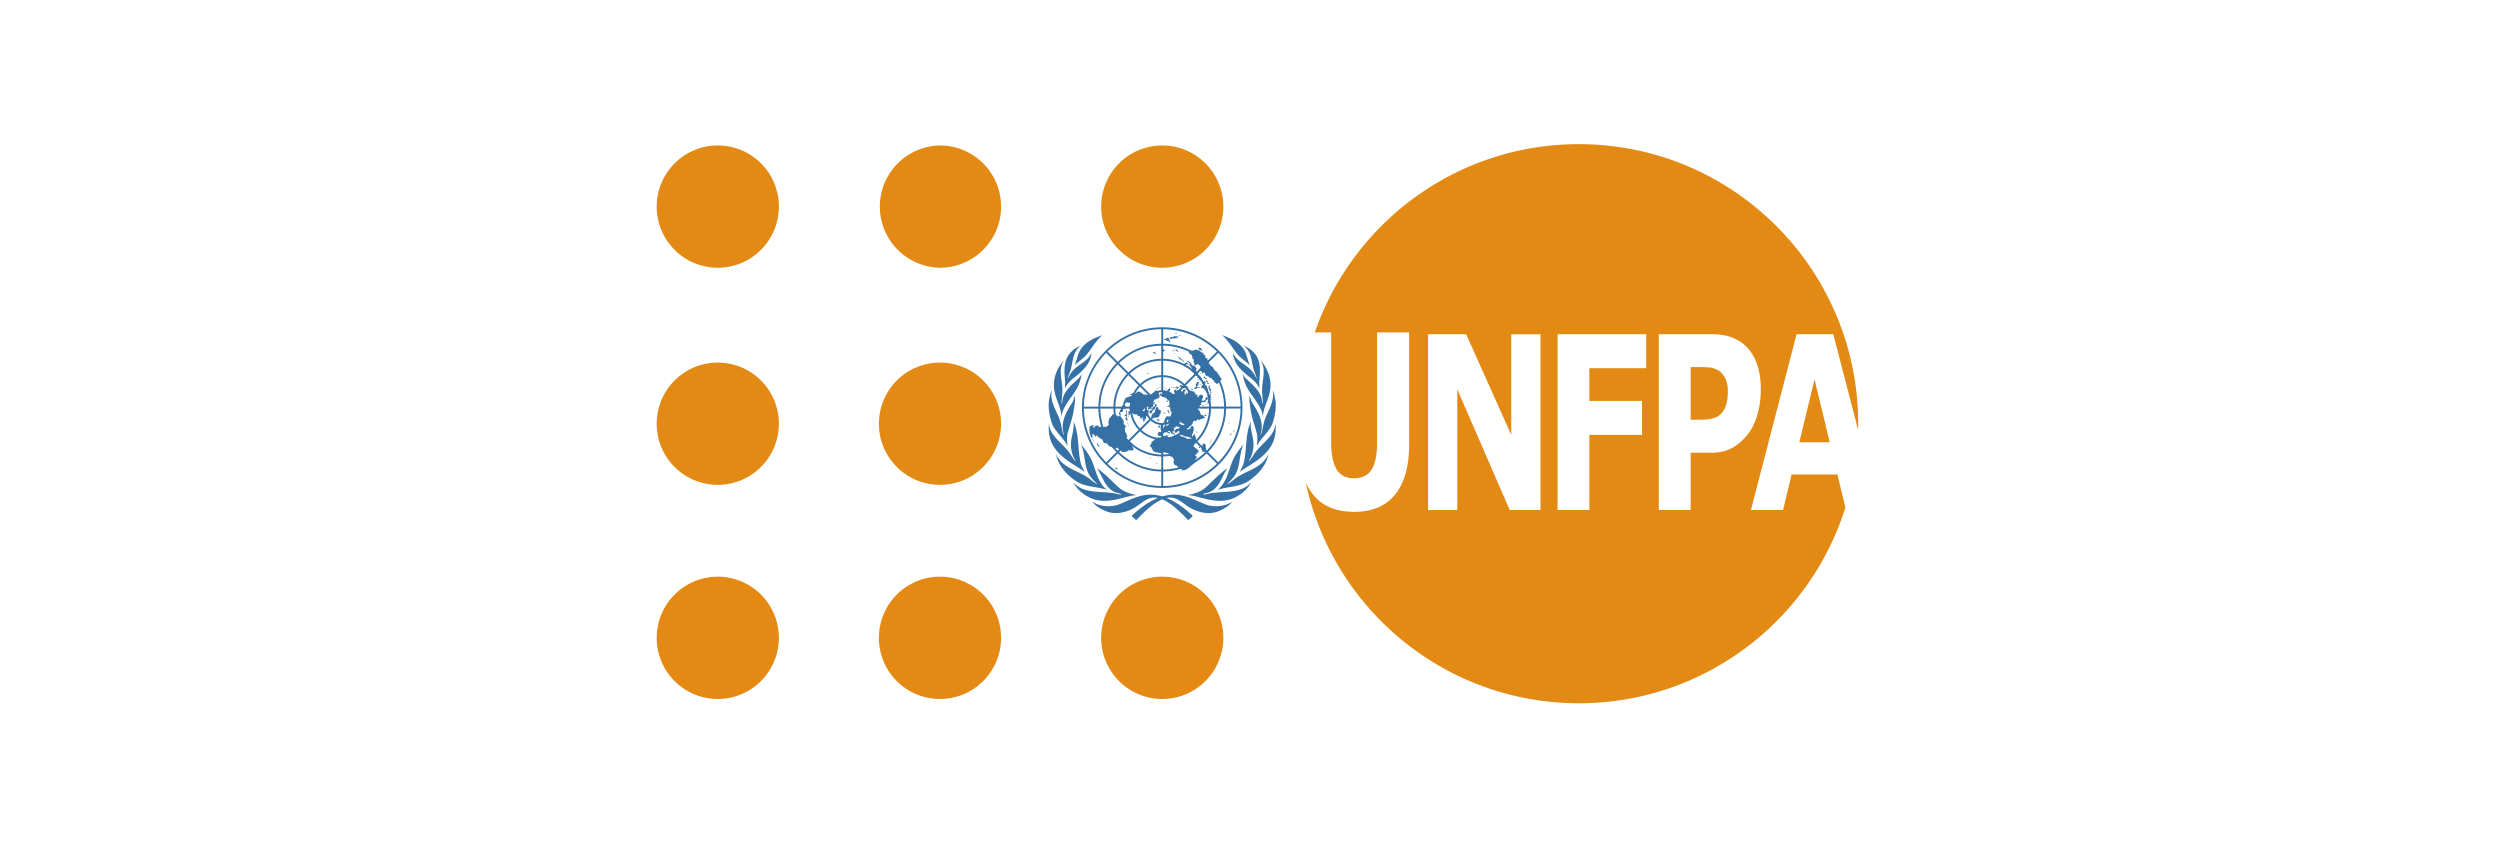 <?xml version="1.0" encoding="UTF-8"?> <svg xmlns="http://www.w3.org/2000/svg" width="300" height="102" fill="none"><path d="M189.462 17.298c-14.678 0-27.151 9.444-31.688 22.59h1.967V53.05c0 1.464.215 2.552.647 3.27.432.717 1.134 1.075 2.104 1.075.956 0 1.653-.343 2.091-1.033.445-.69.666-1.792.666-3.312V39.889h3.846v13.458c0 2.607-.557 4.603-1.673 5.99-1.116 1.389-2.758 2.084-4.93 2.084-2.172 0-3.818-.695-4.933-2.083a6.426 6.426 0 0 1-.879-1.478c3.223 15.158 16.675 26.531 32.782 26.531 15.01 0 27.716-9.874 31.986-23.487l-.958-3.966h-5.498l-1.026 4.264h-3.855l5.479-21.094h4.404l2.979 11.467c.005-.242.007-.486.007-.729 0-18.526-15.006-33.548-33.518-33.548zm-18.093 22.81h4.57l5.411 12.082V40.108h3.509v21.094h-3.689l-6.296-14.48v14.48h-3.505V40.108zm15.542 0h10.631v4.08h-6.825v3.924h6.325v4.078h-6.325v9.012h-3.806V40.108zm12.14 0h6.299c.943 0 1.738.117 2.382.353a4.841 4.841 0 0 1 1.722 1.037c.598.557 1.053 1.27 1.365 2.138.319.869.477 1.911.477 3.13 0 .944-.113 1.869-.346 2.775-.232.898-.565 1.653-.996 2.266-.591.831-1.253 1.462-1.983 1.887-.724.425-1.63.638-2.712.638h-2.379v6.87h-3.829V40.108zm3.829 3.937v6.32h1.095c.651 0 1.186-.056 1.604-.17.425-.113.779-.34 1.065-.68.246-.302.423-.663.529-1.079.113-.425.17-.939.17-1.543 0-.595-.114-1.105-.34-1.53-.225-.435-.488-.736-.787-.906-.398-.227-.788-.35-1.166-.37a21.266 21.266 0 0 0-1.513-.042h-.657zm14.863 1.462l-1.823 7.563h3.646l-1.823-7.563z" fill="#E38A15"></path><path d="M143.136 61.91a4.52 4.52 0 0 1-.553.504c-1.241-1.283-2.698-2.706-4.083-2.706-.858 0-1.477.654-2.198 1.116-1.001.64-2.374 1.001-3.551.531-.633-.24-1.246-.595-1.705-1.17.927.639 2.314.725 3.359.29 1.156-.48 2.332-1.116 3.649-1.116 1.942 0 3.787 1.314 5.082 2.552zm-14.35-4.036c1.285 1.465 3.382.993 5.098 1.36.239.05.463.13.72.09-.204-.13-.475-.144-.711-.233-1.331-.502-1.539-1.928-2.267-2.91.93.62 1.701 1.468 2.572 2.264.606.555 1.36.792 2.143.951-.188.07-.434.053-.637.103-1.406.35-2.964.9-4.46.406-.966-.319-1.97-1.074-2.458-2.03zm-2.061-3.39c.802 1.818 2.817 1.96 4.156 3.075.255.211.507.407.787.537l.015-.015c-.31-.28-.644-.613-.883-.961-.766-1.113-.511-2.635-1.102-3.816.537.643 1.04 1.305 1.349 2.04.497 1.185.665 2.536 1.78 3.436-1.206-.399-2.598-.32-3.684-1.032-1.142-.748-2.2-1.93-2.418-3.263zm-.859-3.675c.116 1.6 1.819 2.456 2.631 3.772.173.28.352.57.604.798-.04-.17-.18-.322-.257-.489a3.679 3.679 0 0 1-.313-1.89c.079-.817.419-1.576.289-2.436.7 1.512.474 3.402.878 5.036.09.362.31.678.446 1.021-.688-.524-1.589-.988-2.344-1.584-.73-.575-1.364-1.25-1.693-2.129-.237-.633-.299-1.387-.241-2.1zm.048-2.95c.082-.357.145-.727.3-1.054-.294 1.51.71 2.6 1.053 3.907.129.492.173 1.015.372 1.475.018.01.034-.01.046-.024-.495-1.39.231-2.676.938-3.772.186-.288.275-.623.362-.962.076.629-.057 1.358-.174 2.007-.15.836-.435 1.62-.662 2.427-.149.504-.11 1.073-.033 1.6l-.072-.057c-.527-.973-1.566-1.733-1.88-2.794-.25-.849-.424-1.83-.25-2.753zm.555-1.624c0-1.143.445-2.075 1.112-2.926.019-.01.033-.029.058-.024-.734 1.117-.066 2.528-.161 3.796l-.096 1.3c.014.01.014.05.048.034.043-.145.057-.299.082-.449.177-1.049 1.097-1.779 1.877-2.52.185-.174.32-.381.407-.604a4.843 4.843 0 0 1-.445 1.533c-.6 1.217-1.761 2.2-1.969 3.583-.102-1.326-.913-2.311-.913-3.723zm1.935-3.855c.369-.41.783-.728 1.276-.855-.957.659-.905 1.835-1.198 2.819-.107.36-.264.696-.348 1.068l.024.02c.16-.42.433-.825.788-1.16.673-.636 1.685-1.02 2.017-1.95-.015 1.292-1.115 2.273-2.119 3.033a3.66 3.66 0 0 0-1.067 1.277c.039-.357.057-.654.025-1.002-.103-1.128-.17-2.393.602-3.25zm3.883-2.17c-.71.623-1.184 1.425-1.729 2.146-.454.6-1.076.972-1.611 1.476.289-.6.342-1.288.709-1.868.627-.992 1.664-1.377 2.631-1.755z" fill="#3571A4"></path><path d="M135.797 61.91c.157.18.361.35.553.504 1.241-1.283 2.698-2.706 4.082-2.706.859 0 1.477.654 2.199 1.116 1.001.64 2.374 1.001 3.551.531.633-.24 1.246-.595 1.704-1.17-.926.639-2.313.725-3.359.29-1.155-.48-2.332-1.116-3.649-1.116-1.941 0-3.787 1.314-5.081 2.552zm14.35-4.036c-1.286 1.465-3.382.993-5.098 1.36-.239.05-.463.13-.72.09.204-.13.475-.144.71-.233 1.332-.502 1.539-1.928 2.268-2.91-.931.62-1.702 1.468-2.572 2.264-.606.555-1.361.792-2.143.951.188.07.434.053.636.103 1.406.35 2.965.9 4.461.406.965-.319 1.97-1.074 2.458-2.03zm2.06-3.39c-.801 1.818-2.816 1.96-4.155 3.075-.255.211-.508.407-.787.537l-.015-.015c.309-.28.644-.613.883-.961.766-1.113.511-2.635 1.101-3.816-.536.643-1.039 1.305-1.348 2.04-.497 1.185-.666 2.536-1.78 3.436 1.206-.399 2.598-.32 3.684-1.032 1.142-.748 2.2-1.93 2.417-3.263zm.859-3.675c-.116 1.6-1.818 2.456-2.63 3.772-.174.28-.352.57-.604.798.039-.17.179-.322.256-.489a3.669 3.669 0 0 0 .314-1.89c-.079-.817-.42-1.576-.289-2.436-.7 1.512-.474 3.402-.879 5.036-.089.362-.309.678-.445 1.021.688-.524 1.589-.988 2.344-1.584.73-.575 1.363-1.25 1.693-2.129.237-.633.299-1.387.24-2.1zm-.047-2.95c-.082-.357-.145-.727-.3-1.054.294 1.51-.71 2.6-1.053 3.907-.129.492-.173 1.015-.372 1.475-.019.01-.035-.01-.046-.024.495-1.39-.231-2.676-.938-3.772-.186-.288-.276-.623-.362-.962-.077.629.057 1.358.173 2.007.15.836.436 1.62.663 2.427.149.504.11 1.073.033 1.6l.072-.057c.527-.973 1.566-1.733 1.879-2.794.251-.849.424-1.83.251-2.753zm-.556-1.624c0-1.143-.444-2.075-1.111-2.926-.019-.01-.033-.029-.058-.024.734 1.117.066 2.528.16 3.796l.097 1.3c-.014.01-.014.05-.048.034-.044-.145-.057-.299-.082-.449-.177-1.049-1.097-1.779-1.878-2.52a1.69 1.69 0 0 1-.407-.604 4.87 4.87 0 0 0 .445 1.533c.601 1.217 1.761 2.2 1.97 3.583.101-1.326.912-2.311.912-3.723zm-1.935-3.855c-.369-.41-.783-.728-1.275-.855.956.659.904 1.835 1.197 2.819.107.36.265.696.348 1.068l-.024.02a3.154 3.154 0 0 0-.788-1.16c-.672-.636-1.684-1.02-2.017-1.95.015 1.292 1.115 2.273 2.12 3.033.45.34.833.797 1.067 1.277a4.743 4.743 0 0 1-.025-1.002c.103-1.128.17-2.393-.603-3.25zm-3.882-2.17c.71.623 1.184 1.425 1.729 2.146.454.6 1.076.972 1.611 1.476-.289-.6-.342-1.288-.709-1.868-.627-.992-1.664-1.377-2.631-1.755zm1.491 12.907l-.209-.115a9.44 9.44 0 0 1-1.738 2.475l-1.224-1.226a7.683 7.683 0 0 0 1.44-2.08l-.209-.115a7.446 7.446 0 0 1-1.398 2.028l-1.11-1.11a5.847 5.847 0 0 0 1.128-1.672l-.208-.113a5.632 5.632 0 0 1-1.086 1.619l-1.226-1.227c.341-.362.604-.778.784-1.228l-.207-.114c-.172.44-.425.838-.742 1.176l-1.113-1.113c.317-.354.501-.799.527-1.273h1.576a3.662 3.662 0 0 1-.248 1.21l.207.114c.165-.418.259-.864.272-1.324h1.737a5.587 5.587 0 0 1-.481 2.16l.208.113a5.85 5.85 0 0 0 .505-2.273h1.573a7.397 7.397 0 0 1-.698 3.027l.209.114a7.644 7.644 0 0 0 .721-3.142h1.736a9.356 9.356 0 0 1-.935 3.974l.209.115a9.606 9.606 0 0 0 .962-4.205 9.63 9.63 0 0 0-.7-3.614l-.215.092c.432 1.07.665 2.22.68 3.406h-1.737a7.654 7.654 0 0 0-.54-2.719l-.213.092a7.42 7.42 0 0 1 .521 2.627h-1.573a5.846 5.846 0 0 0-.394-2.005l-.214.091c.234.604.363 1.25.376 1.914h-1.736a3.898 3.898 0 0 0-.236-1.227l-.213.092c.131.36.204.742.217 1.135h-1.576a2.068 2.068 0 0 0-.527-1.273l1.114-1.115c.344.367.605.792.772 1.253l.213-.092a3.865 3.865 0 0 0-.821-1.325l1.228-1.229a5.6 5.6 0 0 1 1.189 1.867l.214-.091a5.842 5.842 0 0 0-1.238-1.94l1.111-1.113a7.414 7.414 0 0 1 1.573 2.43l.213-.091a7.65 7.65 0 0 0-1.621-2.503l1.227-1.23a9.364 9.364 0 0 1 1.991 3.046l.215-.092a9.607 9.607 0 0 0-2.122-3.202 9.597 9.597 0 0 0-3.211-2.128l-.086.218a9.361 9.361 0 0 1 3.049 1.995l-1.228 1.229a7.637 7.637 0 0 0-2.455-1.604l-.085.216c.874.355 1.68.878 2.376 1.554l-1.111 1.112a5.844 5.844 0 0 0-1.84-1.2l-.085.215a5.594 5.594 0 0 1 1.76 1.15l-1.227 1.229a3.89 3.89 0 0 0-1.168-.76l-.084.216c.397.167.765.405 1.087.708l-1.113 1.115a2.064 2.064 0 0 0-1.273-.527v-1.577c.453.014.891.11 1.299.281l.084-.216a3.871 3.871 0 0 0-1.383-.297v-1.738a5.598 5.598 0 0 1 2.018.416l.085-.216a5.836 5.836 0 0 0-2.103-.433V41.48c.933.014 1.837.2 2.678.541l.085-.216a7.644 7.644 0 0 0-2.763-.557v-1.739a9.376 9.376 0 0 1 3.397.678l.086-.218a9.611 9.611 0 0 0-3.599-.695c-1.548 0-3.011.37-4.309 1.023l.106.202a9.347 9.347 0 0 1 4.087-.99v1.739a7.602 7.602 0 0 0-3.279.796l.105.202a7.387 7.387 0 0 1 3.174-.766v1.574a5.812 5.812 0 0 0-2.443.59l.106.202a5.591 5.591 0 0 1 2.337-.56v1.738a3.87 3.87 0 0 0-1.531.365l.107.204a3.636 3.636 0 0 1 1.424-.337v1.577c-.244.014-.477.07-.692.16l.107.204c.219-.09.457-.138.701-.138.495 0 .96.193 1.31.543a1.856 1.856 0 0 1-1.31 3.165 1.84 1.84 0 0 1-1.31-.542 1.842 1.842 0 0 1-.542-1.312 1.859 1.859 0 0 1 1.15-1.717l-.106-.203c-.214.09-.409.215-.579.368l-1.115-1.116c.288-.27.612-.49.962-.652l-.107-.204a3.903 3.903 0 0 0-1.018.693l-1.229-1.23a5.62 5.62 0 0 1 1.441-1.006l-.106-.203a5.884 5.884 0 0 0-1.497 1.047l-1.114-1.115a7.432 7.432 0 0 1 1.88-1.33l-.105-.201a7.693 7.693 0 0 0-1.937 1.37l-1.23-1.232a9.395 9.395 0 0 1 2.359-1.683l-.106-.202a9.695 9.695 0 0 0-4.331 4.364l.202.109a9.411 9.411 0 0 1 1.712-2.424l1.23 1.231a7.695 7.695 0 0 0-1.41 2.022l.201.108a7.442 7.442 0 0 1 1.371-1.968l1.114 1.115a5.874 5.874 0 0 0-1.096 1.605l.202.108a5.603 5.603 0 0 1 1.056-1.55l1.229 1.23c-.314.333-.57.722-.752 1.15l.204.11a3.65 3.65 0 0 1 .711-1.098l1.115 1.116a2.077 2.077 0 0 0-.528 1.272h-1.575c.014-.45.108-.885.277-1.29l-.204-.11a3.867 3.867 0 0 0-.305 1.4h-1.737a5.621 5.621 0 0 1 .508-2.23l-.201-.108a5.83 5.83 0 0 0-.539 2.338h-1.573a7.406 7.406 0 0 1 .723-3.09l-.201-.108a7.608 7.608 0 0 0-.753 3.198h-1.737a9.365 9.365 0 0 1 .957-4.027l-.201-.11a9.66 9.66 0 0 0-.603 6.97l.227-.057a9.43 9.43 0 0 1-.38-2.543h1.736c.011.728.123 1.44.329 2.118l.225-.056a7.477 7.477 0 0 1-.322-2.062h1.573c.011.577.106 1.14.278 1.676l.225-.057a5.63 5.63 0 0 1-.271-1.62h1.737c.012.413.088.815.223 1.194l.226-.056a3.654 3.654 0 0 1-.217-1.137h1.575c.026.474.21.919.527 1.273l-1.114 1.115a3.633 3.633 0 0 1-.771-1.252l-.226.058c.178.5.459.962.833 1.358l-1.228 1.229a5.607 5.607 0 0 1-1.293-2.161l-.226.056a5.828 5.828 0 0 0 1.355 2.27l-1.112 1.112a7.395 7.395 0 0 1-1.771-2.996l-.226.057a7.637 7.637 0 0 0 1.833 3.103l-1.228 1.23a9.352 9.352 0 0 1-2.289-3.909l-.228.057a9.6 9.6 0 0 0 2.433 4.1 9.655 9.655 0 0 0 2.657 1.885l.115-.204a9.401 9.401 0 0 1-2.524-1.765l1.228-1.23a7.658 7.658 0 0 0 2.153 1.475l.115-.203a7.427 7.427 0 0 1-2.103-1.435l1.112-1.113a5.837 5.837 0 0 0 1.767 1.17l.115-.203a5.603 5.603 0 0 1-1.718-1.13l1.228-1.23c.395.373.854.653 1.352.832l.116-.206a3.637 3.637 0 0 1-1.304-.79l1.114-1.115c.354.318.798.501 1.272.527v1.577a3.653 3.653 0 0 1-1.082-.199l-.116.206a3.88 3.88 0 0 0 1.198.225v1.738a5.603 5.603 0 0 1-2.06-.434l-.114.203a5.83 5.83 0 0 0 2.174.464v1.574a7.396 7.396 0 0 1-2.951-.66l-.114.203c.951.435 1.99.673 3.065.689v1.738a9.354 9.354 0 0 1-3.922-.908l-.115.205a9.587 9.587 0 0 0 4.153.938 9.579 9.579 0 0 0 4.34-1.032l-.11-.213a9.328 9.328 0 0 1-4.114 1.01V56.58a7.612 7.612 0 0 0 3.32-.812l-.108-.21a7.37 7.37 0 0 1-3.212.79v-1.574a5.816 5.816 0 0 0 2.493-.611l-.108-.21c-.721.36-1.529.57-2.385.588v-1.738a3.86 3.86 0 0 0 1.59-.391l-.107-.208c-.45.22-.952.35-1.483.367v-1.577c.475-.026.918-.21 1.272-.527l1.113 1.114c-.266.25-.57.46-.902.623l.107.208c.348-.17.672-.393.96-.666l1.226 1.227a5.626 5.626 0 0 1-1.391.98l.108.21a5.844 5.844 0 0 0 1.449-1.023l1.11 1.11a7.463 7.463 0 0 1-1.84 1.308l.108.21a7.643 7.643 0 0 0 1.898-1.351l1.225 1.226a9.429 9.429 0 0 1-2.329 1.665l.11.213a9.675 9.675 0 0 0 4.33-4.403l-.001-.002z" fill="#3571A4"></path><path d="M140.019 46.682l-.058.002.003.07.058-.003-.003-.07zm-.066-.093h-.078v.06h.078v-.06zm-.219-.021l.069.01.008-.059-.068-.01-.009.059zm-.122-.03l.068.01.008-.058-.068-.01-.008.059zm-.417-.068h-.078v.06h.078v-.06zm-.25.118l.068.01.008-.059-.067-.01-.009.059zm-.07.07l.078.02.014-.058-.078-.02-.014.057zm-.064.033l.009.06.058-.01-.01-.06-.057.01zm-7.653 6.065v-.05h-.049v.1h.078v.128h.059l-.01-.148-.078-.03zm.774.809l-.039.069-.106-.099-.078-.108-.039-.09-.068-.177.145.069.049.138.068.05.068.148zm1.968 2.714l-.01-.09-.078-.118.117.02.126.109.049.128-.068.04-.039-.06-.097-.03zm5.265-8.96h-.107l-.02-.218.059-.04v-.108h-.34l-.01-.108.049-.03-.078-.03-.058.08-.02.088-.097.02v.05h-.068v.128l-.272.227-.544-.02c-.039.089-.136-.01-.136-.01-.019-.06-.155 0-.155 0 0 .109-.185-.05-.185-.05l-.34-.246c-.194-.178-.486.05-.495.099.009.138-.224.03-.224.03s-.194-.06-.223.02c-.029.078-.156.058-.156.058l-.019.04-.098.02-.019.059-.117.02.292-.01c.078-.01-.029.167-.078.157l-.136.01-.048.05h-.127l-.058.079-.184-.01s-.107.089-.098.118c.01.03-.019.119-.048.119s-.088.088-.068.118c.019.03-.058.128-.058.128l-.02.1-.058.019v.266l-.117.08v.117l-.175.188.02.158-.146.158.019.158-.087.03-.019.068-.039.207.097.01c.048-.02.039.129 0 .148-.039.02-.146.06-.087.099.058.04-.156.03-.156-.03 0-.059-.117-.108-.146-.088-.029.02-.077-.09-.077-.09-.107-.108-.438.01-.438.01l-.048.159c-.107.02-.175.197-.175.197-.087.03-.155.138-.126.168.029.03-.049.04-.049.04v.216l-.048.07.009.236c.059 0 .049.109.049.109-.097.01-.078.138-.078.138l-.204.069-.039.06-.252-.01-.068.068-.069-.069h-.485l-.02-.05-.097-.019-.01-.108-.145.01-.029.059-.156.01c.01.098-.155.246-.175.207-.019-.04-.126-.148-.077-.168.048-.02.175-.04.175-.04v-.069l-.36-.01-.039.06-.146.01v.158l-.067.02c-.049.029.009.137.009.137.068.07-.009.178-.009.178-.059.06.048.168.048.168.078.02-.048.079-.048.079.019.098.077.128.077.128-.058.099.039.148.039.148l.01.168.068.04v.108l.039.069h.155l-.01-.247c-.136-.158.117-.197.127-.138.01.06.116.089.116.089.02.148.185.236.233.089.049-.149.088-.06.117.01.029.069.214.236.214.236h.145l.02.139c.165-.01.214.01.282.236a.428.428 0 0 0 .252.286l.136-.01c0-.118.136.02.136.08 0 .059.263.286.263.286l.262.059.243.197.184-.02h.078c.049-.167.282.01.301.07.02.059.175.157.194.108.02-.05.127-.02.146.128.02.148.088.119.088.119l.553-.01.195-.168.495-.01c.253-.01.097-.355.049-.355-.088-.069.029-.355.029-.355l-.709-.661c-.165 0-.02-.237-.02-.237.127-.08-.029-.207-.029-.207.02-.119-.068-.257-.068-.257-.175-.118-.126-.345-.126-.345v-.158c-.146-.138.058-.158.058-.158.068-.118-.049-.207-.049-.207l-.009-.129-.156-.02-.019-.463-.35-.503c-.068-.02-.019-.139-.019-.139.087-.049-.02-.167-.02-.167l-.009-.217.203-.02.049-.08h.097l-.009-.256c.048-.128.165-.059.165-.059l.136.01.077-.148.02-.118-.107-.01c-.117-.07-.058-.326-.058-.326.184-.276.398-.118.398-.118l.136-.01c.204.138.019.394.019.394-.038.06-.019.247-.019.247l.049.316-.127.109c-.107.059-.107.197.01.227.078.01.049.197-.068.069-.175 0 .097.157.02.118.174.089.135-.08.135-.08l.234-.187c.087-.069.243.149.243.178 0 .03.388.01.388.01.107.069.146.247.146.247.107-.139.33-.01.165.069.155.098.155.187.155.187.127-.04.127.06.127.089 0 .03.039-.148.039-.148-.146-.109.194-.148.097.05l-.058.088.097.08.009.226c.214-.02.156-.286.156-.286l.097-.02c0-.089.068-.04.068-.04-.068-.335.155-.394.155-.394.127-.03.136-.296.136-.296-.087-.04-.039-.178.059-.06.097.119-.059-.236-.059-.236l-.077-.07-.107-.01-.01-.108h-.175l-.029.139-.068.02-.019-.04-.029.108h-.175l-.01-.118.107-.03.039-.059.029-.158h.126l.165-.049c.01-.168.097-.128.097-.128l.059.049.087.069.01.06-.058.029-.01.079.029.108h.078c.029-.158.233-.158.291-.059l.059-.138c-.136-.07-.003-.178.036-.128.039.049.129-.129.129-.129s.068.09 0-.03c-.068-.118.048-.177.048-.177-.019-.118.127-.099.127-.099l.009-.157-.136-.01c-.029.138-.145.02-.087-.01.058-.03.116-.089.116-.089v-.099l.059-.02.009-.098h.146l.126-.06.03-.049.136-.01.194-.177-.019-.079c-.117 0 0-.089 0-.089l.019-.148z" fill="#3571A4"></path><path d="M135.248 49.272l-.175-.02.01.07h.048c.078.138.01.473.01.473s-.117.01-.136-.05c-.02-.058-.068.13-.029.159.038.03.174 0 .184.108.01.109.088-.069.088-.069v-.67z" fill="#3571A4"></path><path d="M135.312 50.288l-.069-.029.01-.148.059-.01.009-.07-.146.1-.097-.06v.237l.156.207.058-.138.02-.089zm.016.445v-.099l-.068.01-.01.08.078.009zm-.089.474v-.07l-.083.01v.07l.083-.01zm.115-.304a.042.042 0 0 0 0-.084.042.042 0 0 0 0 .084zm.07.208a.041.041 0 0 0 .041-.042.041.041 0 0 0-.041-.042.041.041 0 0 0-.041.042c0 .023.018.042.041.042zm0-1.128a.041.041 0 0 0 .041-.042.041.041 0 0 0-.041-.042.041.041 0 0 0-.041.042c0 .023.018.042.041.042zm3.133-1.234l-.077.02-.175.168-.01.079-.048.07-.059.147-.204.01-.039.177.029.148.175.07.02-.099.058-.03.01-.098.038-.07.059-.068.019-.08.097-.058.117-.02.049-.06.019-.118.007-.089.042-.06.116-.048v-.188h-.058l-.01-.07-.107-.009-.019.05h-.049l-.01.078h.059l.01.06-.039.04-.02.048zm.442.405v-.138l-.019-.128-.146-.07-.107.1-.019.138v.088l-.097.02-.02.267-.077.03.009.098-.107.03-.106.03-.02.127-.077.05-.04.118-.048.286s.088.168.136.09a.19.19 0 0 1 .126-.09l.029-.069.263.01c.019-.108.146-.069.146-.02 0 .05.097.01.097.01l.068-.108h.106l.01-.119.049-.03v-.177c.155-.05.136-.197.136-.197l.039-.05-.02-.069c-.078-.03-.039-.098.01-.079.049.02-.068-.088-.068-.088-.058.049-.107-.06-.107-.06h-.146zm.159 1.194c-.009.118-.155.158-.155.158l-.107-.03-.058-.05-.01-.137.087-.01.02.06.223.009zm.527-.63c.021.085.019-.14.058-.13.039.01.01-.137.01-.137l-.175.128c.088.01.097.099.107.138zm.512-.515c.039.09.029.218.175.316.049.034-.03.099-.078.07-.049-.03-.185-.247-.185-.247v-.129c.029-.079.071-.048.088-.01zm.066 2.95l-.068.05.029.03.029.049.068-.109-.058-.02zm1.096-.25l.078-.05-.031-.05-.078.05.031.05zm2.808 2.056l.087.04.01.167c.116.119.495.02.495-.01 0-.029-.019-.364-.019-.364l-.049-.05-.01-.247c.039-.128-.184-.315-.204-.276-.019.04-.145.01-.145.05 0 .039-.078.236-.039.305.039.07-.029.07-.039.139-.01.069-.107.187-.087.246zm-.211-.394c-.018.075-.087.118-.126.088-.039-.03.049.05.068.09.02.039.078.039.097 0 .02-.04.01-.129.03-.168.019-.04-.059-.05-.069-.01zm-.38-1.81h-.068v.187h.068v-.188zm.937-1.9c-.043-.058.194-.158.233-.04.039.119 0 .1-.039.09-.039-.01-.136.029-.194-.05zm.208-1.322l-.01.058.107.02.01-.058-.107-.02zm-.245.086l-.029.016-.072.04-.063-.04-.031.05.078.05.015.01.014-.01.059-.032.007.018.054-.022-.019-.05-.013-.03zm.331-2.317h-.146s.049.02-.087-.108c-.136-.129-.224.03-.224.03l-.155.02v.157l-.078.03.01.098.107-.01s0 .119.029.07c.029-.05.272.01.253.128-.008.049.243.177.213.335.127.02.098.148.098.148l.165.02.048-.099.049.01v-.059l-.107-.03-.019-.315-.068-.05.019-.079-.078-.03.039-.128-.068-.138zm.43 1.007l-.077-.01-.176.03-.096.187s.048.03.087.099c.039.069.058.473-.058.542-.117.07.009.03.009.03l-.019.217c.029.099.077.05.107 0 .029-.05.058-.06.097-.109a.528.528 0 0 0 .107-.207c.009-.069.058-.177.029-.207s.029-.168.029-.168.039-.079 0-.158.01-.167.039-.207l-.078-.04zm.124.323l-.009.08.058.007.009-.079-.058-.008zm-.061.325l.052.027.029-.06-.052-.026-.029.06zm-.03-.757l-.039-.088s0-.08.02-.119c.019-.04-.039-.079-.068-.089-.029-.01-.02-.088-.029-.128-.01-.04-.078-.069-.078-.069s-.02-.148-.02-.178-.087-.069-.058-.098c.029-.03.049-.07.078-.09.029-.019-.029-.157.019-.127.049.03.049.079.068.118.02.04-.009.178.039.207.049.03-.01.128.068.128s.029.188.029.188-.019.138.029.148c.049.01.02.247.02.247l-.078-.05zm-.637-1.598c.029.04.087.069.087.108 0 .04-.019.07.039.08.058.009.097-.01.117.039.019.049.019.128.009.167-.009.04.01.099.059.099.048 0 .058.01.058.04s.058-.11.058-.11c-.048-.038-.087-.127-.087-.127s-.049-.139-.049-.158c0-.02-.068-.04-.097-.05-.029-.01-.078-.098-.078-.098l-.116.01zm.096-.09a.273.273 0 0 0-.097-.088c-.039-.02-.068-.04-.107-.04a.063.063 0 0 1-.058-.088c.019-.05-.029-.07-.029-.109 0-.04.029-.04.077-.01.049.03.039.04.078.09.039.048.058.098.097.088.039-.01.068.089.107.06.039-.03.029.068.029.068l-.097.03zm-1.133 1.116c.054.054-.291.04-.291 0s.029-.178.116-.148c.088.03.097-.178.097-.178s-.077.01-.009-.03c.068-.039 0-.098-.03-.128a.499.499 0 0 1-.058-.079h.136c.059-.04.078-.227.078-.227.116.04.175-.04.175-.04s.019.06.058.11c.039.049-.097.069-.048.098.048.03.068.118.048.148-.019.03-.126.01-.126-.03 0-.039-.039.05 0 .1.039.049-.049.118-.068.118-.02 0-.146.02-.039.078.107.06.223.03.223.03s.088-.01.117.04c.029.049-.01.059-.058.059-.049 0-.282-.02-.282-.02s-.068.07-.039.099zm-.618.089c.049-.01.165-.02.185.01.019.03-.068.069-.068.069l-.117.02c-.039-.05-.048-.09 0-.1zm1.249-.829c.077-.04.242-.04.233-.099-.01-.059.097-.079.097-.079l.029.119.087.059.01.109s.029-.02-.078.01-.038.078-.038.078l-.234.01-.029-.099-.077-.108zm-.382-.533c.059 0-.019.227.136.208.155-.02.01.069.126.078.117.01.088-.088.127-.157.039-.07.019-.109-.049-.129-.068-.02-.068-.02-.087-.098a.143.143 0 0 0-.097-.1l-.03-.117-.126.078-.126.168c0 .129.068.07.126.07zm.294.775l-.03.059.053.026.029-.059-.052-.026zm-.073-.035h-.058v.07h.058v-.07zm-.002-1.226l-.009-.089-.058.007.01.089.057-.007zm-.115.831h-.058v.05h.058v-.05zm-.22-.06l.005.06.098-.01-.006-.06-.097.01zm-.853.985l.054.023.029-.069-.053-.023-.03.07zm-.257-.215l.006.059.097-.01-.005-.059-.098.01zm-1.679.04l-.213.01.002.06.214-.01-.003-.06zm-.373-.003l.019.09.057-.014-.019-.088-.057.012zm-.039.094l.019.056.029-.01-.018-.056-.03.01zm.505-.11l-.01.07.107.01s.049.039.049.068c0 .03.068.06.107.06.038 0 .145-.08.145-.08s.049-.138.01-.128c-.039.01-.117.07-.126.01-.01-.06-.126-.03-.126-.03l-.156.02zm.486-.109c0 .03-.02.07.039.08.058.009.165-.04.175.019.009.059.009.099.087.128a.48.48 0 0 0 .185.04c.058 0 .184-.02.184-.02s.138.021.165.05c.107.108.175.137.204.088.029-.05-.009-.158-.019-.197-.01-.04-.146-.227-.195-.188-.048.04-.058 0-.145.03-.088.03-.272.01-.282-.03-.01-.04-.146-.059-.146-.099 0-.039-.097-.088-.087-.03.01.06-.068.09-.088.07-.019-.02-.077.06-.077.06zm2.232-1.263l.068-.217c-.097-.02-.078-.128-.078-.128-.01-.09-.146-.188-.194-.158-.049.03-.029-.208-.029-.208s.087-.059.126-.03c.039.03-.33-.493-.408-.443-.078.05-.253-.05-.243-.138.01-.09-.35-.385-.35-.385s-.116-.08-.136-.02c-.019.06-.058.099 0 .128.059.03.049-.049.117.02s.194.158.146.217c-.049.06-.107.08-.107.08l.068.078h.107l.019.168s.117.059.146.128c.029.07.029.109 0 .148-.029.04-.088.109-.078.178.01.069.088.098.088.098l.077.01.059.03v.128c.077-.02.203.089.194.158-.01.07.019.03.116.099.098.069.068.079.136.128.068.05.127.02.156-.07z" fill="#3571A4"></path><path d="M142.151 43.717c-.01-.04-.03-.178.029-.168.058.01.019 0 .087.03.068.03.078-.05.078-.05h.107l.136.109-.02.089-.097.01c-.048-.08-.146-.05-.126.02.019.068-.049.197-.087.206-.039.01-.166.01-.156-.049.01-.06.049-.197.049-.197zm-.077-.267v-.079s-.009-.079-.058-.079c-.048 0-.136-.059-.117-.098.02-.04-.165-.08-.165-.08s-.165-.157-.106-.137c.058.02.029-.07.029-.07s-.117.02-.146.01c-.029-.01-.02-.098-.02-.098s-.116-.03-.116 0 .039.03.058.089c.02.059.01.157.097.177.088.02.107.04.117.08.01.039.117.049.117.049l.077.039.233.197zm-1.053-1.006l-.029-.08-.078-.019v.089l.107.01zm-.027-.414c-.102-.078.136.059.136.059.078 0 .126.06.126.089 0 .03.107.02.107.02l.01-.07-.078-.098-.068-.05s-.107-.01-.107-.04c0-.029-.087.12-.126.09zm1.783.059c-.029.086-.039.207-.088.207-.048 0-.029.128-.029.128s.127 0 .165.01c.039.01.039.108.039.108.146-.01.204.188.185.237-.02.05.058.05.058.05s0 .157-.019.197c-.02.04.126.069.165.128.039.06-.02.257-.049.267-.029.01.078.04.068.088-.01.05.029 0 .039.08l.029.246.136.01c.02-.128.27-.133.311-.118.165.059.292.315.292.375 0 .059-.107.069-.107.069l.019.286c.165.05.301.286.282.325-.02.04.116.03.116.03.02-.178.185-.118.195-.06.009.06.038.188.038.188l.049.089.068.07.107-.01.029.059.126.02s.107.118.117.147c.01.03.155.02.194.03.039.01.097.04.107.089.01.05.068.128.068.128s.117.03.127.07c.009.038.058.127.058.127l.097.08.01.088.106.01.03.118.174-.01.098-.069c.126-.069.213-.157.223-.197.01-.04.029-.187.126-.158.097.03.03-.217.03-.217s-.136-.099-.127-.148c.01-.05-.136-.148-.126-.187.01-.04-.126-.119-.117-.158.01-.04-.068-.148-.068-.148l-.145-.139-.02-.088-.116-.01-.234-.286.01-.08-.068-.01v-.108l-.068-.04-.107-.009-.213-.237-.02-.108h-.107l.02-.208c.068-.088.029-.256.029-.256s-.136.069-.204.04c-.068-.03.029-.1.029-.1v-.078l-.058-.06s-.166.02-.175-.01a3.307 3.307 0 0 1-.039-.157l-.01-.168-.068-.03-.01-.059-.106.01v-.118l-.059-.02-.058-.03-.01-.118-.213-.01-.068-.099-.078-.118-.243-.02-.058-.059-.097-.02-.068-.03-.029.05-.185.01-.01.06c-.097.048-.485.009-.495.039zm1.021-.256c-.016-.078.194-.148.243-.09.048.06.184.07.204.366.007.106-.175-.109-.175-.109l-.146-.049c-.078-.02-.117-.069-.126-.118zm-2.898.096l.053.024.039-.089-.053-.024-.039.09zm-.451-.945l-.126-.129v-.108l-.039-.04-.039-.138-.126-.04-.127.05-.136.089-.145.02-.078.088.311.03.058.099.224.02.145.148c.127.039.156-.02.078-.09zm-.022-.484c-.022-.087-.146.108-.019.148.126.04.252 0 .252 0l.029-.06.486.01a.284.284 0 0 0 .058-.098s.117-.04.165-.02c.049.02.01-.138-.039-.118-.048.02-.145.01-.145.01h-.175c-.01-.07-.165-.04-.175 0-.01.039-.068.049-.068.049l-.223.02c-.02.059-.136.098-.146.059zm-.958 1.665c.15.048.204.013.214-.027.01-.04.02-.05.078-.059.058-.01-.01-.128-.068-.118-.058.01-.117-.02-.126-.07-.01-.049-.107-.177-.117-.078-.01.098-.068.098-.058.167.009.07.039.173.077.185zm-1.117.111c-.007-.034.194-.039.223-.01.029.03.01.08.097.08.088 0 .049.059.039.088-.009.03-.107.02-.116-.01-.01-.029-.156-.039-.156-.039s-.078-.06-.087-.108zm3.3-2.115l-.077.063-.049-.05-.042.041.068.069.019.019.02-.017.098-.079-.037-.046zm-.536-.18l-.062-.039-.031.05.078.05.015.01.016-.01.107-.07-.031-.05-.092.06zm-.311 2.03h-.014l-.098-.011-.005.06.083.007.06.097.049-.032-.068-.108-.007-.012zm-3.211 2.752l.01.108h.146c.058 0-.049-.069-.049-.069s-.116.01-.107-.04zm.224-.042l-.037.045.059.05.037-.046-.059-.05zm-1.769-1.843l-.041.042.058.06.041-.043-.058-.059zm2.777 12.743l-.097-.05-.026.053.061.031-.02.02.042.042.048-.049.028-.029-.036-.018zm-.748-.711l-.037-.046-.059.05-.029.024.031.023.068.049.034-.048-.038-.028.03-.024zm7.227-1.872c-.012-.05-.069-.071-.076-.073l-.018.056a.097.097 0 0 1 .018.01l.012.05a.122.122 0 0 1-.013.018l.043.04c.031-.035.043-.069.034-.101zm.087-.186l-.095-.007.007-.09.095.016-.007.08zm2.253-.77c.042-.026.095-.074.088.037-.008.111-.051.074-.088.111-.036.037-.058-.111 0-.148zm.494-.419l-.002-.013a.149.149 0 0 0-.015-.062l-.052.026c.007.014.008.028.009.04.002.018.004.038.02.05.011.008.024.01.039.008l-.011-.058c.005.001.011.005.012.01zm-.131.049c.015.06.036.119.037.121l.055-.02a.967.967 0 0 1-.036-.116l-.056.015zm-.215.233l-.058-.006c-.004.047.007.104.053.113l.011-.058h.001c-.004-.004-.009-.027-.007-.05zm-.25-1.178a.055.055 0 0 0-.032-.041c-.043-.019-.116.013-.152.037l.033.049c.037-.025.085-.037.096-.032l-.003-.003.058-.01zm-2.692-3.152a.315.315 0 0 1-.126.06l-.03.108-.048.04s.01.029 0 .098-.097.108-.097.108l-.039.05s-.234.012-.262 0c-.088-.04-.029-.158.029-.148.058.01-.01-.168-.01-.168l.078-.01s.009-.178.039-.178c.029 0-.01-.059-.049-.088-.039-.03-.087-.129-.126-.119-.039.01-.195 0-.195 0l-.029.06-.107.02s.01.075-.009.098c-.059.069-.282.217-.185-.03l.029-.059v-.089l-.175-.01s-.087-.03-.087-.069c0-.04-.01-.088-.01-.088l-.204-.227-.243-.03-.019-.05-.146-.02c-.175-.088-.33-.009-.301.14.029.147.078.206-.019.206-.098 0-.117-.079-.117-.079s-.078-.03-.078.01-.029.119 0 .158c.029.04-.039.099-.068.07-.029-.03-.107-.12-.087-.149.019-.03-.136-.217.019-.246.156-.03-.009-.119.049-.139l.078-.04h.077l.049-.039-.126-.02-.078-.01-.146-.009c-.145.099-.175.217-.175.217-.077.148-.262-.06-.194-.138.068-.079-.214-.01-.262.03-.049.039-.195.02-.195.02-.029.088-.165-.01-.126-.07.039-.059.039-.099.039-.099l-.049-.01-.058.11c-.136 0-.175.078-.146.127.029.05-.038-.01-.058.06-.019.069.01.069.068.098.059.03-.029.03.01.08.039.049.155 0 .087.068-.068.07-.204.04-.204.04-.009.089-.194.069-.213.04-.02-.03-.165-.208-.165-.208l-.185-.01c-.02-.138.087-.069.126-.177.039-.109.059-.287.059-.287s-.156-.01-.166.04c-.009.05-.107.079-.107.079s-.077.03-.048.069c.029.04-.059.06-.059.06s.016.063-.009.088c-.078.079-.272.01-.301-.02l-.117-.05-.117-.078-.136.059-.038.04h-.146l-.01.118.263.03.019.244-.107-.037h-.068l-.029-.06-.058-.01v.218l.058.05.049.048.097.01.019.119.243.01.029.049.146.01.282.286-.02.089-.048.03c.019.068-.127.029-.127.029v.059l.068.01.068.04.097-.168c.107-.07.156.03.166.088.009.06-.049.05-.049.05v.138l.058.02c.098.118-.039.187-.039.187l-.029.099c-.029.089-.136.069-.136.069l-.039.06-.116.029.23.03c.022-.08.08-.1.11-.06.029.04.029.109.029.109l.058.01-.01.108.059.02v.316l.068.079c.116-.05.116.03.058.069-.058.039-.019.217-.019.217l-.049.049v.079l-.058.04v.108c-.097-.05-.214-.03-.243 0-.088-.06-.272-.04-.272.01.058.079-.068.099-.068.099l-.068.078c.048.1-.049.109-.049.109v.188l-.116.108.01.257c0 .069.145.078.174.039.029-.04.146.08.146.08h.087l.02-.179-.058-.03v-.285l.097-.11c.116-.038.078.258.078.287.009.109.058.099.106.08.097-.04.02.108-.058.098-.078-.01-.029.098-.029.098l.049.02-.088.07-.078.088-.097-.03-.116-.01-.039-.069-.068-.01-.01.139-.049.059-.116.119c.155 0-.02.108-.058.108.087.03-.01.118-.234.05v.068l-.077.01.068.08.077.01-.029.167c0 .128-.32.04-.35.01l-.009.177-.059.01.01.119-.01.167.107-.02v.07l.263.01.379-.405.223-.05c.019-.098.116.02.116.02.098-.01.117.06.117.06l.126.02c.107.029.043.04.049.078.01.06.058.04.058.04l.02-.128.058.01-.058-.07-.107-.05-.117-.048c-.078-.109.02-.09.097-.08h.127s.146.198.146.247c0 .05.068.06.068.06l.087-.01.029.069h.087l.03.059h.175l.009-.089-.165-.03-.01-.098-.116-.03c-.039-.167.029-.217.077-.138l.059.01-.02-.148.068-.02-.019-.207-.058-.02v-.069l.242.01c-.019-.128.01-.188.01-.188h.068l.01.05.297.028.21-.241c-.01-.019.021-.03-.002-.054-.029-.03-.068 0-.117-.03-.048-.029 0-.197-.009-.236-.01-.04.165-.099.136-.01-.029.09 0 .129 0 .129.126-.119.233.01.223.039-.01.03.068.06.117.03.048-.03.107.088.087.148-.019.059-.194.049-.204-.01-.01-.06-.039-.04-.058-.01-.02.03-.107.05-.155.02a.05.05 0 0 1-.018-.016l-.21.241.014.001c.116.07.058.158.019.178-.039.02-.107.02-.107.02l-.019.04-.253.019-.019.099c-.127-.02-.175.118-.146.187.029.07 0 .128 0 .128l.107.05.136-.04c.019-.098.107-.118.185-.177.077-.06.204.108.165.187-.039.079-.039.109-.039.109l.009.089-.097.039-.077.04-.01.049h-.262l-.049.05-.126.01-.039.058-.088.01s-.145.07-.087.148c.058.08-.243.07-.311-.04-.019.1-.126.01-.126.01l-.107-.03-.01-.147c-.019-.099-.204-.099-.194-.03.01.07-.35.03-.35.03l-.116.057-.107.061-.01.05-.175.02-.078.039-.029-.06h-.077l-.078.11c-.204.01-.398.128-.379.177.019.05-.078.099-.078.099l-.087.03-.058.088-.117.04-.019.207-.059.04v.088l-.068.02v.05l-.097.009.058.148.078.04c.136.02.078.187.078.187l.078.01.039.108.077.158c.029.119.117.09.156.08.038-.01.077.118.077.118l.389.01s-.02.04.048.059c.068.02.515.04.535.01-.02-.09.243-.109.35-.03.106.079.252.03.252.03l.146.177.097.217.165.05.117.03.039.167.087.01.029.108c.107.08-.029.247-.029.247v.217l.078.04-.01.079.126.128.146.01.369.395.292.088.048.158.078-.01.058-.049.233-.01.117-.108.126-.02 1.079-.918-.098-.06v-.216c.175-.128.185-.355.02-.375-.125-.015-.068-.148.049-.168l.067-.03v-.088l.224-.207v-.158l-.486-.405c-.214-.079 0-.553.146-.543.146.01-.01-.73-.01-.73l-.078-.04.02-.236h-.107l-.175.227-.048.158c-.02.207-.622.167-.651.138-.03-.03-.233-.119-.233-.119s-.156-.128-.185-.088c-.029.04-.165-.05-.165-.02 0 .03-.126-.07-.126-.07l-.195-.068.146-.03-.029-.118.252.128c.03.04.156.03.156.03l.039.05s.077-.011.126.048c.049.06.301.01.301.01l.068.06.107.039.301.01.01-.188.058-.059-.009-.118.067-.06v-.098l.059-.02.009-.217.049-.01v-.474l-.146-.138c-.009.05-.165.05-.165.05s-.039.069-.068.069c-.029 0 .039.088.02.148-.02.059-.098.059-.098.059l-.145.04-.039.049h-.156l-.019-.129.175-.049.097-.05.049-.098c.009-.099.126-.089.126-.089s.223-.187.233-.276c.01-.089.087-.335.223-.335h.253c.097-.04.068-.168.068-.168l.126-.02.02.07s.175.019.194-.01c.02-.03.058-.1.107-.07.049.03.204-.069.204-.069.01-.069.253-.04.253-.04l.029-.088s-.165-.227-.194-.227c-.03 0-.185-.138-.205-.089-.155-.04-.145-.257-.145-.257l-.059-.138c0-.079-.145-.246-.174-.227-.146-.108-.039-.236 0-.246.038-.01.136-.148.136-.148l.048-.138.165-.05.02-.128-.087-.01s.096-.178.145-.178c.049 0 .369 0 .398-.02.03-.019.088-.177.088-.207s.078-.039.107-.049a.367.367 0 0 0 .116-.128c.02-.04-.048-.287-.087-.247z" fill="#3571A4"></path><path d="M139.469 51.172c.015-.014.029.045.059.037.029-.007.043.052.014.052-.029 0-.029.037-.029.052s0 .052-.022.074-.044.007-.073-.008c-.029-.014-.043-.014-.08-.014-.036 0-.007.059-.007.059s-.153-.007-.124-.03c.029-.022.058-.03.036-.044-.022-.015 0-.03 0-.06 0-.029.073-.014.051-.036-.021-.023.001-.108.037-.06l.022-.052c-.022-.022-.008-.03-.051-.044-.044-.014-.008-.103-.008-.103l.008-.06c.014-.073.16-.081.167-.014.007.066 0 .11 0 .11l.044.015s-.007.045-.044.045c-.036 0 0 .022-.022.044l.022.037zm-.485.075c.022-.045.073-.237.132-.178.058.059.094 0 .094 0s.029.03.015.089c-.015.059-.029.118-.066.125-.036.008-.065.03-.109.038-.044.007-.066-.075-.066-.075z" fill="#3571A4"></path><path d="M120.129 50.844a7.338 7.338 0 0 1-2.147 5.188 7.328 7.328 0 0 1-12.513-5.188 7.337 7.337 0 0 1 7.33-7.336 7.337 7.337 0 0 1 7.33 7.336zM93.465 24.792a7.34 7.34 0 0 1-2.147 5.187 7.327 7.327 0 0 1-12.513-5.187 7.34 7.34 0 0 1 2.147-5.187 7.327 7.327 0 0 1 12.513 5.187zm0 26.052a7.34 7.34 0 0 1-2.147 5.188 7.327 7.327 0 0 1-12.513-5.188 7.34 7.34 0 0 1 2.147-5.187 7.327 7.327 0 0 1 10.366 0 7.34 7.34 0 0 1 2.147 5.187z" fill="#E38A15"></path><path d="M93.465 76.539a7.34 7.34 0 0 1-2.147 5.187 7.327 7.327 0 0 1-12.513-5.187 7.34 7.34 0 0 1 2.147-5.188 7.327 7.327 0 0 1 10.366 0 7.34 7.34 0 0 1 2.147 5.188zm26.664 0a7.338 7.338 0 0 1-2.147 5.187 7.327 7.327 0 0 1-12.513-5.187c0-1.946.772-3.812 2.147-5.188a7.326 7.326 0 0 1 10.366 0 7.338 7.338 0 0 1 2.147 5.188zm26.672 0a7.342 7.342 0 0 1-2.147 5.187 7.327 7.327 0 0 1-12.513-5.187c0-1.946.772-3.812 2.147-5.188a7.326 7.326 0 0 1 10.366 0 7.342 7.342 0 0 1 2.147 5.188z" fill="#E38914"></path><path d="M146.801 24.792a7.342 7.342 0 0 1-2.147 5.187 7.327 7.327 0 0 1-12.513-5.187c0-1.946.772-3.812 2.147-5.187a7.326 7.326 0 0 1 10.366 0 7.342 7.342 0 0 1 2.147 5.187zm-26.672 0a7.337 7.337 0 0 1-7.33 7.336 7.337 7.337 0 0 1 0-14.672 7.338 7.338 0 0 1 7.33 7.336z" fill="#E38A15"></path></svg> 